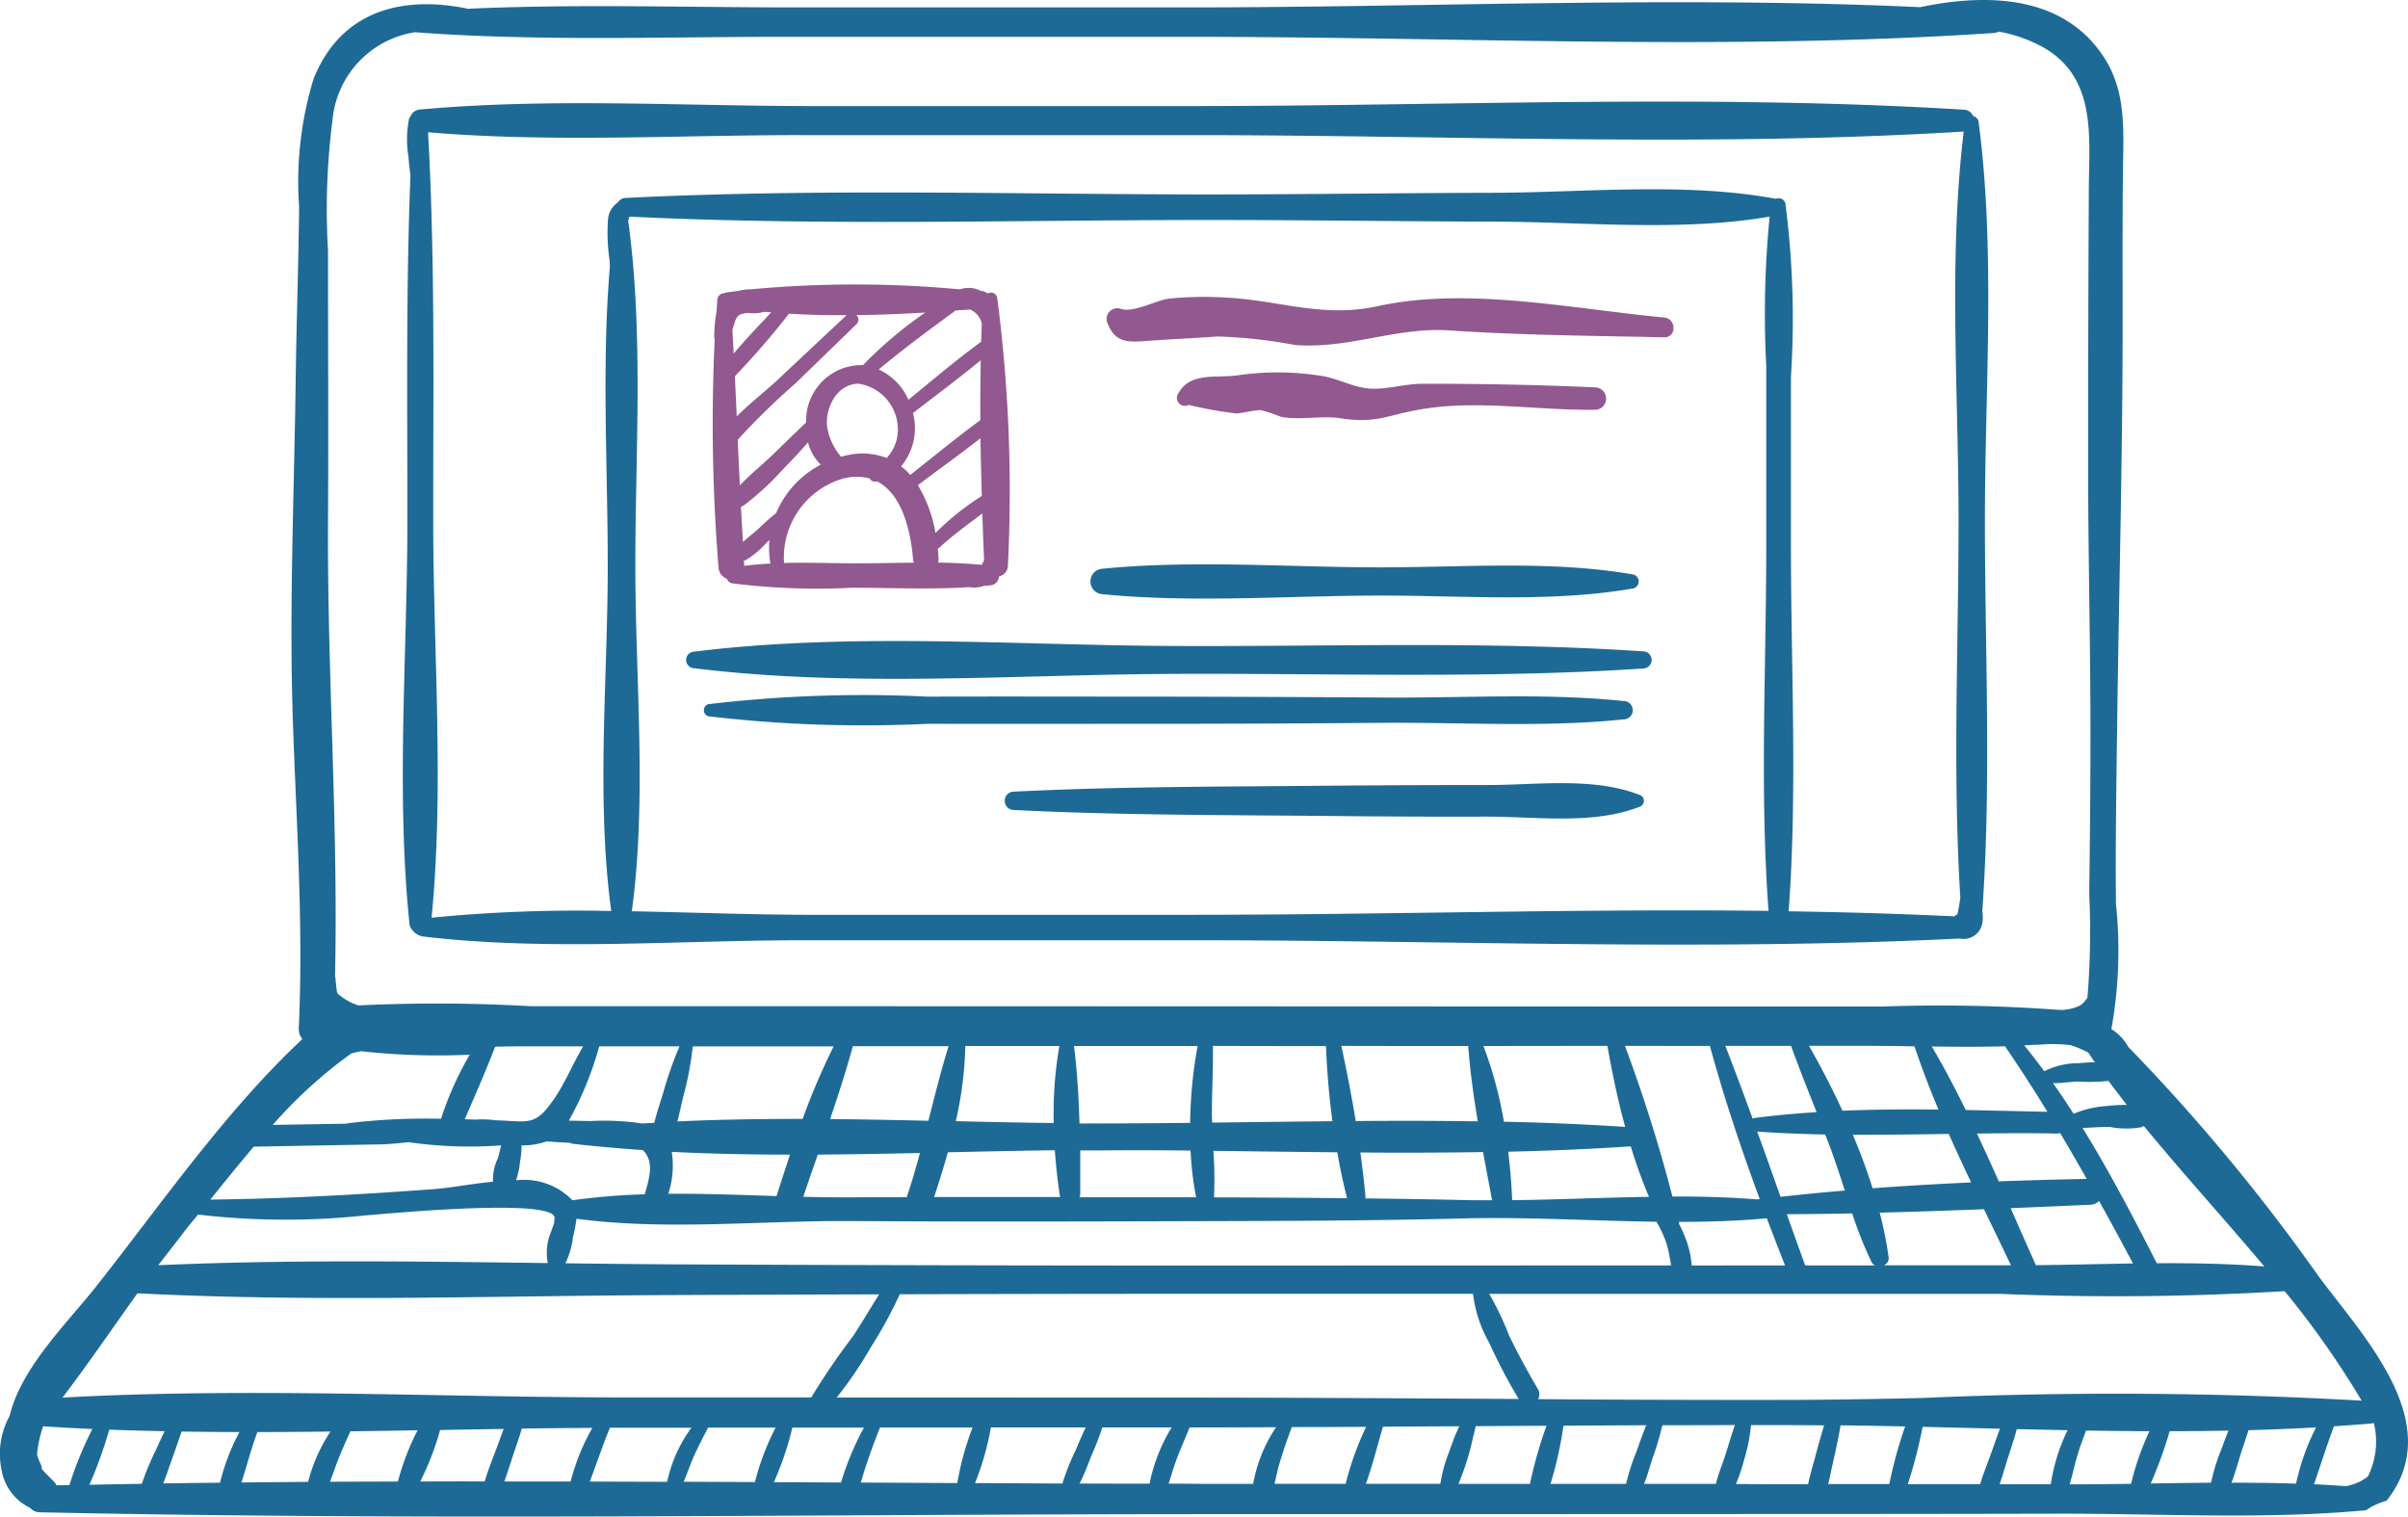 <svg xmlns="http://www.w3.org/2000/svg" width="104.936" height="66.098" viewBox="0 0 104.936 66.098">
  <g id="student-icon7" transform="translate(-229.742 -234.858)">
    <path id="Path_33873" data-name="Path 33873" d="M330.813,290.52a83.417,83.417,0,0,0-8.325-10.039,2.151,2.151,0,0,0-.736-.777,19.283,19.283,0,0,0,.2-5.442c-.027-2.6.018-5.212.052-7.814.072-5.5.221-11,.237-16.508.006-2.55-.013-5.1.016-7.649.019-1.7.153-3.4-.8-4.891-1.767-2.781-5.143-2.838-8.041-2.229-10.56-.489-21.27.006-31.821.01l-17.275,0c-4.71,0-9.49-.156-14.217.06a.294.294,0,0,0-.04-.016c-2.9-.581-5.5.164-6.66,3.081a15.36,15.36,0,0,0-.626,5.563c-.027,2.527-.117,5.051-.15,7.579-.064,4.891-.286,9.815-.126,14.705.15,4.55.47,8.936.262,13.5a.678.678,0,0,0,.156.486c-3.358,3.14-6.166,7.213-8.978,10.771-1.281,1.621-3.279,3.546-3.779,5.654a3.4,3.4,0,0,0-.356,2.327,2.242,2.242,0,0,0,1.251,1.679.554.554,0,0,0,.425.192c16.883.365,33.8.085,50.684.081q12.432,0,24.865-.006,6.215,0,12.432-.014c4.431-.006,8.973.264,13.388-.151a2.955,2.955,0,0,1,.895-.415C336.376,296.923,332.806,293.189,330.813,290.52Zm-.229,9.02c.286-.843.555-1.692.868-2.527q.833-.053,1.664-.124a.48.48,0,0,0,.072-.019,3.4,3.4,0,0,1-.256,2.329,2.223,2.223,0,0,1-.33.214,2.741,2.741,0,0,1-.62.212C331.518,299.59,331.053,299.563,330.584,299.54Zm-26.065-.016q-1.567,0-3.135,0c.151-.354.248-.736.367-1.1a13.859,13.859,0,0,0,.435-1.455q1.579,0,3.16-.008c-.158.449-.288.909-.435,1.362C304.778,298.726,304.614,299.114,304.519,299.524Zm-32.288-.035a11.969,11.969,0,0,0,.692-2.424l4.132,0c-.166.336-.306.691-.454,1.029a9.615,9.615,0,0,0-.56,1.415Q274.136,299.5,272.231,299.489Zm-4.978-.023c.077-.25.148-.5.23-.742q.28-.838.607-1.656l4.034,0a12.743,12.743,0,0,0-.665,2.421Zm-7.721-.035c.161-.356.28-.734.438-1.091.192-.43.414-.848.629-1.267l2.941,0a11.332,11.332,0,0,0-.9,2.372Zm-15.413,0c.135-.333.245-.681.378-1.012.161-.4.335-.793.515-1.186q1.465-.019,2.929-.045a10.822,10.822,0,0,0-.859,2.234C246.093,299.426,245.105,299.426,244.118,299.432Zm-10.478.13a19.536,19.536,0,0,0,.863-2.4c.8.031,1.6.052,2.408.068-.13.285-.266.568-.393.855a11.252,11.252,0,0,0-.594,1.437Q234.782,299.541,233.64,299.563Zm-1.439.024a.673.673,0,0,0-.121-.172c-.174-.18-.354-.346-.515-.534a.621.621,0,0,0-.066-.25,2.632,2.632,0,0,1-.146-.38v0a5.308,5.308,0,0,1,.267-1.233q1.072.068,2.147.117a15.591,15.591,0,0,0-1,2.443C232.579,299.582,232.389,299.584,232.2,299.587Zm50.231-9.575q-11.49,0-22.978-.051c-1.69-.008-3.382-.027-5.075-.048a3.47,3.47,0,0,0,.33-1.135,8.04,8.04,0,0,0,.156-.806c3.874.52,8.03.079,11.922.1,4.457.029,8.912.023,13.369.01s8.914-.01,13.371-.124c2.777-.069,5.6.108,8.4.145a5.241,5.241,0,0,1,.444.964,7.522,7.522,0,0,1,.192.938ZM281.626,285a13.906,13.906,0,0,0,.24,2.036l-1.709,0q-1.688,0-3.375,0a.405.405,0,0,0,.035-.167c0-.615,0-1.244,0-1.878q.531,0,1.061,0Q279.744,284.974,281.626,285Zm19.976,2.015c-1.988.032-3.982.122-5.962.146-.029-.682-.085-1.392-.174-2.113,1.787-.04,3.567-.113,5.342-.233A22.323,22.323,0,0,0,301.6,287.013Zm-6.837.15c-.414,0-.827,0-1.238-.01-1.428-.034-2.857-.055-4.285-.071a.31.31,0,0,0,.006-.055c-.056-.641-.135-1.291-.224-1.946q2.675.022,5.347-.018C294.5,285.772,294.636,286.474,294.765,287.163Zm-6.319-.089q-2.9-.031-5.8-.037l0-.006a17.307,17.307,0,0,0-.027-2.022c1.8.021,3.6.047,5.4.063C288.138,285.758,288.278,286.43,288.446,287.074Zm-12.516-.1a.321.321,0,0,0,.018.047q-2.748,0-5.5,0c.209-.631.414-1.283.6-1.949,1.561-.035,3.116-.069,4.661-.089C275.761,285.671,275.832,286.342,275.93,286.976Zm-6.675.056c-.822,0-1.645,0-2.467.006-.671,0-1.354-.008-2.038-.024.2-.613.417-1.226.629-1.84,1.484-.01,2.97-.037,4.452-.069C269.657,285.753,269.469,286.4,269.255,287.032Zm-5.674-.05c-1.565-.05-3.148-.111-4.716-.1a3.921,3.921,0,0,0,.151-1.827c1.709.087,3.428.119,5.152.121C263.968,285.78,263.773,286.384,263.581,286.982Zm-5.743-.076a28.2,28.2,0,0,0-3.152.259,2.93,2.93,0,0,0-2.456-.871,3.3,3.3,0,0,0,.171-.784,4.118,4.118,0,0,0,.069-.736,3.174,3.174,0,0,0,1.091-.175h0c.341.027.682.047,1.024.063a.379.379,0,0,0,.137.043c1.006.116,2.018.2,3.034.274C258.283,285.489,258.019,286.269,257.838,286.907ZM240.8,284.829q2.769-.051,5.537-.1c.307-.006.734-.047,1.218-.095a18.433,18.433,0,0,0,4.027.137c-.052.187-.087.381-.14.555a2.1,2.1,0,0,0-.214,1.029c-.945.093-1.869.27-2.519.319-3.282.245-6.52.423-9.8.462C239.517,286.376,240.146,285.6,240.8,284.829Zm4.1-1.02a.587.587,0,0,0-.056.018q-1.608.027-3.216.053a20.451,20.451,0,0,1,3.422-3.113c.138-.035.277-.069.415-.1a30.246,30.246,0,0,0,4.75.153,13.958,13.958,0,0,0-1.254,2.794A28.124,28.124,0,0,0,244.9,283.808Zm-7.169,4.772c.06-.079.122-.156.182-.235l.031-.039c.142-.171.285-.344.428-.52a32.65,32.65,0,0,0,7.224.045c.755-.056,8.545-.823,8.309.145a.364.364,0,0,0-.006.155c-.047.132-.092.264-.134.386a2.341,2.341,0,0,0-.151,1.384c-5.659-.074-11.335-.156-16.976.093Q237.188,289.288,237.735,288.581Zm65.732,1.426a4.083,4.083,0,0,0-.335-1.344,5.057,5.057,0,0,0-.219-.475.357.357,0,0,0,0-.082c1.283,0,2.561-.039,3.828-.156q.389,1.033.794,2.055h-1.64Q304.677,290.005,303.466,290.007Zm14.919-9.617c.175,0,.352-.013.534-.026a7.2,7.2,0,0,1,1.035.037c.072.022.145.043.217.069a5.676,5.676,0,0,1,.571.253c.1.143.193.287.293.428-.243,0-.489.021-.729.042a3.3,3.3,0,0,0-1.45.335l-.021.019q-.425-.577-.879-1.133C318.1,280.406,318.244,280.4,318.385,280.39Zm1.922,1.6a7.52,7.52,0,0,0,1.32-.029c.262.352.531.7.8,1.048a6.239,6.239,0,0,0-.848.047,4.42,4.42,0,0,0-1.47.341c-.29-.452-.587-.9-.9-1.338C319.577,282.068,319.945,282,320.307,281.99Zm-.785,2.244q.589.992,1.157,2-1.917.036-3.832.108-.464-1.048-.95-2.084c1.181-.016,2.363-.024,3.538,0A.518.518,0,0,0,319.522,284.233Zm-3.881,2.155c-1.432.064-2.863.146-4.291.254-.246-.781-.538-1.563-.861-2.332,1.391,0,2.785-.015,4.178-.037C314.981,284.982,315.308,285.687,315.641,286.389Zm-6.031-1.222c.188.517.357,1.045.528,1.574q-1.4.118-2.8.274-.5-1.424-1.017-2.844c.983.071,1.97.108,2.96.127C309.393,284.587,309.505,284.876,309.61,285.167Zm-1.2,4.838q-.4-1.115-.8-2.232c.951-.006,1.9-.016,2.852-.035a16.838,16.838,0,0,0,.842,2.12.313.313,0,0,0,.156.146Zm3.25-2.3q2.272-.06,4.544-.15c.394.819.789,1.634,1.175,2.445q-2.777,0-5.551,0a.324.324,0,0,0,.22-.346A16.328,16.328,0,0,0,311.656,287.707Zm6.805,2.287c-.369-.819-.732-1.648-1.1-2.482q1.738-.073,3.477-.15a.55.55,0,0,0,.377-.167q.748,1.35,1.478,2.725C321.278,289.942,319.863,289.978,318.461,289.994Zm5.268-.085,0,0c-1.009-1.977-2.055-3.982-3.235-5.894.4-.01.79-.05,1.186-.043a3.843,3.843,0,0,0,1.383.011.538.538,0,0,0,.1-.055c1.7,2.068,3.523,4.066,5.252,6.124C326.868,289.928,325.3,289.9,323.729,289.909Zm-6.615-9.455c.645.942,1.259,1.894,1.849,2.857-1.178-.023-2.365-.053-3.557-.076-.464-.946-.954-1.872-1.481-2.77C314.989,280.478,316.053,280.486,317.114,280.454Zm-3.945,0c.311.927.663,1.848,1.046,2.76-1.4-.016-2.794-.006-4.183.051-.457-.99-.954-1.944-1.458-2.828l2.727,0C311.921,280.438,312.544,280.446,313.169,280.456Zm-5.379-.016c.352.969.734,1.928,1.115,2.888-.908.06-1.812.137-2.707.256a.394.394,0,0,0-.081.026q-.579-1.591-1.188-3.169Zm-3.536,0c.612,2.244,1.36,4.479,2.173,6.678l-.126.014c-1.218-.1-2.447-.13-3.68-.127a65.957,65.957,0,0,0-2.068-6.564h.689Q302.746,280.439,304.253,280.44Zm-4.465,0c.2,1.136.449,2.34.774,3.531q-2.634-.171-5.284-.225a17.684,17.684,0,0,0-.893-3.3Zm-6.066,0c.08,1.08.232,2.186.417,3.29q-2.656-.039-5.318-.013c-.182-1.107-.4-2.207-.626-3.276Q290.957,280.444,293.722,280.443Zm-6.2,0c.043,1.062.135,2.176.282,3.284q-2.624.027-5.241.061c0-.09-.008-.18-.01-.27-.006-1.025.06-2.049.043-3.073Q285.064,280.445,287.527,280.446Zm-5.922,3.356q-1.869.022-3.733.024c-.361,0-.723,0-1.085,0-.034-1.141-.1-2.279-.24-3.372l5.387,0A20.167,20.167,0,0,0,281.605,283.8Zm-5.944.008c-1.415-.018-2.838-.048-4.265-.082a15.974,15.974,0,0,0,.415-3.277l4.1,0A17.269,17.269,0,0,0,275.661,283.81ZM270.2,283.7c-1.428-.032-2.855-.061-4.285-.074.361-1.051.7-2.109.993-3.176q2.086,0,4.17,0C270.749,281.524,270.475,282.612,270.2,283.7Zm-5.482-.081c-1.825,0-3.646.024-5.455.111.09-.351.163-.707.246-1.051a14.336,14.336,0,0,0,.423-2.221l0,0,2.511,0q1.813,0,3.628,0A30.628,30.628,0,0,0,264.718,283.622Zm-6.063-1.177c-.134.441-.288.89-.4,1.346-.174.01-.348.019-.522.031a11.245,11.245,0,0,0-2.268-.106q-.466-.01-.934-.018a14.592,14.592,0,0,0,1.325-3.24q1.75,0,3.5,0A15.509,15.509,0,0,0,258.654,282.445Zm-4.8.351c-.792,1.143-1.062.938-2.466.887l-.053,0a4.073,4.073,0,0,0-.858-.031l-.484-.015c.456-1.048.917-2.1,1.325-3.161.359-.01.713-.016,1.064-.016q1.386,0,2.772,0C254.7,281.228,254.36,282.07,253.856,282.8Zm-16.6,15.6c.138-.382.266-.766.4-1.149q1.26.019,2.524.021a9.23,9.23,0,0,0-.848,2.208q-1.239.012-2.475.031C237,299.144,237.122,298.76,237.254,298.4Zm3.7-1.128q1.593,0,3.189-.023a7.171,7.171,0,0,0-.974,2.194q-1.456.012-2.908.027C240.5,298.742,240.685,297.99,240.957,297.269Zm-8.489-1.5c1.127-1.482,2.179-3.028,3.266-4.545,7.723.391,15.511.106,23.241.076q4.541-.019,9.08-.031c-.381.605-.744,1.223-1.135,1.82a30.436,30.436,0,0,0-1.809,2.649l-.006.023-8.367,0C248.7,295.745,240.508,295.322,232.468,295.764Zm20.013,1.349q1.54-.022,3.076-.029a9.514,9.514,0,0,0-.946,2.334q-1.444,0-2.891,0c.134-.361.246-.731.367-1.095C252.219,297.924,252.364,297.52,252.482,297.113Zm3.84-.035c.138,0,.277,0,.415,0q1.569,0,3.14,0a6.114,6.114,0,0,0-1.059,2.355l-3.374-.01C255.746,298.644,256,297.847,256.322,297.078Zm7.95-.008q1.562,0,3.123,0a12.419,12.419,0,0,0-1,2.393l-2.926-.015A13.3,13.3,0,0,0,264.272,297.07Zm13,1.305a13.948,13.948,0,0,0,.512-1.313l3.02,0a7.529,7.529,0,0,0-.964,2.453q-1.526,0-3.05-.006C276.981,299.143,277.121,298.753,277.275,298.375Zm-11.064-2.617a17.345,17.345,0,0,0,1.5-2.212,18.662,18.662,0,0,0,1.246-2.286q6.738-.019,13.477-.021l11.507,0a5.616,5.616,0,0,0,.7,2.126,24.594,24.594,0,0,0,1.288,2.458c-4.629-.026-9.26-.056-13.889-.06Zm19.812,1.333a.224.224,0,0,0,.008-.043q1.625,0,3.25-.011a13.223,13.223,0,0,0-.892,2.484h-3.1c.068-.277.122-.559.2-.834C285.644,298.148,285.821,297.612,286.023,297.091Zm3.985-.06q1.663-.01,3.33-.019c-.074.175-.18.406-.19.428-.089.241-.177.48-.262.721a6.218,6.218,0,0,0-.37,1.36l-3.245,0C289.556,298.708,289.767,297.852,290.009,297.031Zm3.916.51a4.4,4.4,0,0,0,.129-.533l3.089-.018a19.082,19.082,0,0,0-.721,2.532l-3.115,0A11.656,11.656,0,0,0,293.925,297.541Zm3.95-.554,3.617-.019c-.161.375-.29.765-.427,1.146a9.149,9.149,0,0,0-.454,1.408h-3.293A16.71,16.71,0,0,0,297.875,296.988Zm-1.1-1.156a.416.416,0,0,0-.006-.438c-.449-.763-.874-1.542-1.259-2.34a13.219,13.219,0,0,0-.863-1.811l10.765,0,11.487,0a122.249,122.249,0,0,0,12.41-.117,38.859,38.859,0,0,1,3.356,4.772,189.977,189.977,0,0,0-19.228-.113.313.313,0,0,0-.077,0c-2.015.045-4.024.08-6.021.08Q302.057,295.871,296.774,295.832Zm13.178,1.14q1.405.019,2.818.05a19.157,19.157,0,0,0-.69,2.509l-2.662,0c.074-.3.13-.6.2-.9C309.736,298.08,309.856,297.527,309.951,296.971Zm3.575.066,3.377.082c-.134.344-.253.7-.378,1.045-.161.454-.349.908-.488,1.371l-3.15,0A20.666,20.666,0,0,0,313.526,297.037Zm3.642,1.6c.158-.5.335-.993.465-1.5q1.108.024,2.216.047a8.008,8.008,0,0,0-.732,2.356l-2.231,0C316.987,299.239,317.074,298.935,317.169,298.636Zm3.123-.41c.109-.348.235-.687.362-1.028.921.014,1.841.026,2.762.029a12.008,12.008,0,0,0-.8,2.292c-.893.013-1.787.024-2.674.023C320.066,299.1,320.154,298.655,320.291,298.225Zm4-1c.858,0,1.714-.008,2.569-.026-.108.264-.206.534-.3.792a8.314,8.314,0,0,0-.46,1.479c-.877.008-1.754.021-2.63.034A17.827,17.827,0,0,0,324.291,297.226Zm3.1,1c.109-.348.235-.694.34-1.043q1.475-.041,2.944-.122a10.176,10.176,0,0,0-.871,2.45c-.935-.031-1.874-.04-2.814-.039C327.145,299.062,327.257,298.639,327.389,298.222Zm-83.147-58.213a4.265,4.265,0,0,1,3.585-3.752c5.307.4,10.705.2,16.017.2q8.878,0,17.755,0c11.621,0,23.437.61,35.032-.167a.513.513,0,0,0,.214-.061,6.392,6.392,0,0,1,1.867.645c2.43,1.328,2.07,3.934,2.059,6.29q-.031,6.017-.029,12.032c0,4.061.113,8.12.1,12.181,0,2.142-.026,4.285-.052,6.427a35.475,35.475,0,0,1-.077,4.513,1.014,1.014,0,0,1-.312.348,2.01,2.01,0,0,1-.882.2,71.348,71.348,0,0,0-7.74-.15l-10.06,0-19.638-.008-19.16-.006-10.06,0a71.876,71.876,0,0,0-7.5-.034,2.59,2.59,0,0,1-.874-.489c-.018-.018-.032-.035-.05-.055-.035-.222-.058-.444-.074-.647a.321.321,0,0,0-.018-.068c.146-6.6-.341-13.178-.306-19.794.023-3.948,0-7.9,0-11.843A30.548,30.548,0,0,1,244.242,240.009Zm3.813,59.411a12.109,12.109,0,0,0,.868-2.249q1.386-.026,2.772-.047c-.092.243-.179.486-.267.726-.19.51-.409,1.032-.559,1.563C249.931,299.413,248.992,299.418,248.055,299.42Zm32.615.095c.095-.293.179-.589.28-.879.187-.538.428-1.049.633-1.577h.455c1.1,0,2.21-.006,3.316-.01a6.5,6.5,0,0,0-1,2.469h-2.184C281.67,299.518,281.169,299.516,280.67,299.515Zm24.725.01a8.223,8.223,0,0,0,.365-1.088,7.592,7.592,0,0,0,.291-1.479l1.286,0q.946,0,1.9.011c-.148.48-.282.964-.41,1.449-.1.365-.211.739-.288,1.114l-1.5,0Z" transform="translate(0)" fill="#1d6a96"/>
    <path id="Path_33874" data-name="Path 33874" d="M240.946,273.513a.789.789,0,0,0,.552.473c5.41.649,11.132.167,16.577.167q8.527,0,17.052,0c11.087,0,22.3.475,33.368-.074a.831.831,0,0,0,.99-.7,1.5,1.5,0,0,0-.006-.486c.4-5.646.113-11.4.114-17.058,0-5.7.47-11.656-.272-17.317a.306.306,0,0,0-.24-.28.455.455,0,0,0-.412-.28c-11.146-.687-22.463-.158-33.629-.158H258.461c-5.643,0-11.43-.361-17.05.15a.479.479,0,0,0-.43.306.29.29,0,0,0-.061.1,4.577,4.577,0,0,0-.026,1.65c.019.274.05.542.087.81-.2,5.03-.13,10.074-.134,15.1C240.844,261.715,240.341,267.763,240.946,273.513Zm34.181-.468q-8.288,0-16.577,0c-2.6,0-5.262-.106-7.924-.154.663-4.834.161-10.073.155-14.945-.008-4.988.37-10.176-.309-15.127a.5.5,0,0,1,.056-.2c8.421.409,16.9.145,25.335.146,4.095,0,8.188.061,12.281.071,3.932.008,8.173.449,12.067-.217a43.511,43.511,0,0,0-.148,6.495v7.929c0,5.25-.288,10.594.1,15.83C291.819,272.776,283.438,273.043,275.127,273.044Zm-17.139-33.978H275.04c11.166,0,22.482.53,33.629-.156l0,0c-.671,5.548-.227,11.36-.225,16.934,0,5.452-.264,10.99.077,16.439-.01.079-.019.158-.032.237-.019.119-.04.238-.064.357-.01.05-.023.1-.034.15a.725.725,0,0,0-.135.084c-2.4-.116-4.806-.183-7.216-.221.386-5.239.1-10.589.1-15.845v-7.462a39.063,39.063,0,0,0-.243-7.542.3.3,0,0,0-.412-.2c-3.969-.736-8.317-.272-12.341-.262-4.093.01-8.186.069-12.281.071-8.489,0-17.029-.269-25.507.153a.39.39,0,0,0-.327.188,1.017,1.017,0,0,0-.433.679,8.116,8.116,0,0,0,.056,1.809c.006.1.014.2.021.3-.37,4.349-.089,8.835-.095,13.168-.006,4.871-.507,10.1.153,14.93a65.072,65.072,0,0,0-7.829.293c.554-5.648.076-11.57.071-17.24s.089-11.336-.225-16.989C247.109,239.395,252.614,239.066,257.988,239.066Z" transform="translate(6.648 1.68)" fill="#1d6a96"/>
    <path id="Path_33875" data-name="Path 33875" d="M249.294,254.887a.556.556,0,0,0,.365.5.3.3,0,0,0,.224.2,30.058,30.058,0,0,0,5.234.193c1.695,0,3.417.082,5.112-.027a1.187,1.187,0,0,0,.615-.052c.09-.008.18-.014.269-.024a.429.429,0,0,0,.409-.394.485.485,0,0,0,.383-.475,65.156,65.156,0,0,0-.465-11.656.278.278,0,0,0-.425-.192.4.4,0,0,0-.253-.113l-.024,0a1.18,1.18,0,0,0-.929-.071,49.074,49.074,0,0,0-9.123,0,1.969,1.969,0,0,0-.533.069c-.175.024-.354.042-.528.069a.313.313,0,0,0-.082.032.3.3,0,0,0-.3.288c-.014.171-.024.343-.037.513a6.473,6.473,0,0,0-.1,1.08.241.241,0,0,0,.021.116A78,78,0,0,0,249.294,254.887Zm2.3-11.111c-.55.589-1.12,1.177-1.639,1.8-.018-.353-.037-.7-.055-1.054l.034-.089c.066-.2.1-.451.3-.56a1.113,1.113,0,0,1,.525-.056,1.734,1.734,0,0,0,.528-.061C251.393,243.762,251.5,243.768,251.6,243.776Zm3.28.126-3,2.812c-.55.517-1.222,1.03-1.787,1.6q-.039-.876-.08-1.751a35.562,35.562,0,0,0,2.358-2.727C253.192,243.889,254.034,243.905,254.878,243.9Zm5.378-.248a.969.969,0,0,1,.254.161.894.894,0,0,1,.259.447c-.01.267-.019.534-.027.8-1.091.792-2.123,1.674-3.168,2.525a2.611,2.611,0,0,0-1.294-1.32c1.064-.89,2.16-1.7,3.288-2.522a.543.543,0,0,0,.042-.045Zm-1.392,11.029a.569.569,0,0,0,.023-.143c-.006-.155-.019-.311-.034-.468a.29.29,0,0,0,.081-.05c.587-.546,1.23-1,1.859-1.481q.034,1.016.077,2.03a1.1,1.1,0,0,1-.093.19l-.016.019C260.131,254.723,259.5,254.692,258.863,254.683Zm-3.908-4.689c-.108.019-.211.048-.315.076a2.6,2.6,0,0,1-.616-1.363c-.061-.811.454-1.828,1.389-1.817a2.017,2.017,0,0,1,1.7,1.983,1.8,1.8,0,0,1-.489,1.251A2.923,2.923,0,0,0,254.955,249.994Zm-4.552,4.6a.3.3,0,0,0,.092-.026,3.893,3.893,0,0,0,.9-.757c.039-.039.079-.079.119-.117a3.923,3.923,0,0,0,.045,1.032c-.383.019-.765.051-1.146.1C250.411,254.746,250.408,254.668,250.4,254.591Zm1.4-2.054-.018.008c-.311.233-.584.517-.877.773-.177.155-.37.3-.547.468q-.046-.773-.087-1.544a.389.389,0,0,0,.129-.056,12.4,12.4,0,0,0,1.722-1.593q.553-.56,1.072-1.152a2.065,2.065,0,0,0,.555.972A4.242,4.242,0,0,0,251.8,252.537Zm5.963-4.38a.215.215,0,0,0,.039-.019c.972-.753,1.97-1.489,2.918-2.276-.018.869-.021,1.74-.016,2.611-1.041.761-2.041,1.592-3.055,2.385a2.8,2.8,0,0,0-.4-.37A2.594,2.594,0,0,0,257.765,248.158Zm3,3.623a11.564,11.564,0,0,0-2.014,1.611,5.9,5.9,0,0,0-.768-2.083c.9-.684,1.833-1.344,2.727-2.046Q260.729,250.524,260.767,251.781Zm-5.173-5.706a2.416,2.416,0,0,0-2.477,2.5c-.486.457-.961.926-1.441,1.389s-1,.877-1.449,1.352q-.048-.992-.093-1.986a31.268,31.268,0,0,1,2.517-2.459L255.3,244.3a.267.267,0,0,0,0-.4c1.008-.013,2.015-.055,3.005-.113A17.663,17.663,0,0,0,255.594,246.075Zm-3.44,8.624a3.581,3.581,0,0,1,2.513-3.662,2.274,2.274,0,0,1,1.217-.023.269.269,0,0,0,.314.13l.013,0c1.065.542,1.46,2.1,1.564,3.4a.578.578,0,0,0,.04.142c-.9.006-1.8.029-2.7.027C254.134,254.709,253.141,254.675,252.154,254.7Z" transform="translate(11.76 4.692)" fill="#915990"/>
    <path id="Path_33876" data-name="Path 33876" d="M284,243.792c-3.969-.365-8.536-1.354-12.469-.494-2.43.53-4.272-.254-6.622-.372a15.113,15.113,0,0,0-2.511.048c-.56.082-1.573.647-2.105.431a.467.467,0,0,0-.571.571c.351,1,1,.89,1.9.827.974-.068,1.962-.114,2.915-.182a21.4,21.4,0,0,1,3.366.369c2.334.193,4.415-.79,6.738-.634,3.108.209,6.239.235,9.356.3C284.558,244.666,284.539,243.842,284,243.792Z" transform="translate(18.26 4.901)" fill="#915990"/>
    <path id="Path_33877" data-name="Path 33877" d="M262.118,246.358a19.264,19.264,0,0,0,2.076.373c.375-.029.766-.15,1.075-.145a6.53,6.53,0,0,1,.863.288c.813.164,1.767-.061,2.6.066,1.722.264,2.081-.206,3.913-.451,2.342-.312,4.843.114,7.2.082a.489.489,0,0,0,0-.977c-2.5-.113-5.052-.163-7.555-.156-.74,0-1.484.241-2.205.212-.787-.029-1.476-.473-2.271-.571a12.11,12.11,0,0,0-3.494-.021c-.974.159-2.138-.175-2.669.829A.346.346,0,0,0,262.118,246.358Z" transform="translate(19.421 6.146)" fill="#915990"/>
    <path id="Path_33878" data-name="Path 33878" d="M259.793,251.439c3.934.388,8.038.068,11.993.06,3.633-.01,7.57.319,11.153-.315a.313.313,0,0,0,0-.6c-3.589-.636-7.515-.306-11.153-.315-3.951-.008-8.061-.328-11.993.06A.556.556,0,0,0,259.793,251.439Z" transform="translate(17.991 9.314)" fill="#1d6a96"/>
    <path id="Path_33879" data-name="Path 33879" d="M290.051,252.665c-6.855-.457-13.823-.2-20.694-.237-6.826-.039-13.908-.592-20.694.249a.361.361,0,0,0,0,.721c6.786.842,13.868.288,20.694.249,6.87-.039,13.839.219,20.694-.238A.373.373,0,0,0,290.051,252.665Z" transform="translate(11.321 10.58)" fill="#1d6a96"/>
    <path id="Path_33880" data-name="Path 33880" d="M278.453,254.874c3.436-.023,7.01.206,10.425-.15a.4.4,0,0,0,0-.8c-3.417-.357-6.987-.127-10.425-.151q-4.978-.034-9.954-.04c-3.317,0-6.635-.01-9.952,0a57.482,57.482,0,0,0-9.551.328.275.275,0,0,0,0,.528,57.65,57.65,0,0,0,9.551.328c3.317.006,6.635,0,9.952,0S275.134,254.9,278.453,254.874Z" transform="translate(11.617 11.484)" fill="#1d6a96"/>
    <path id="Path_33881" data-name="Path 33881" d="M284.593,256.571c-2.025-.79-4.486-.423-6.633-.427q-3.281,0-6.561.026c-4.689.047-9.379.029-14.061.262a.4.4,0,0,0,0,.8c4.682.235,9.374.216,14.061.264q3.281.034,6.561.024c2.147,0,4.608.365,6.633-.425A.272.272,0,0,0,284.593,256.571Z" transform="translate(16.588 12.925)" fill="#1d6a96"/>
  </g>
</svg>
